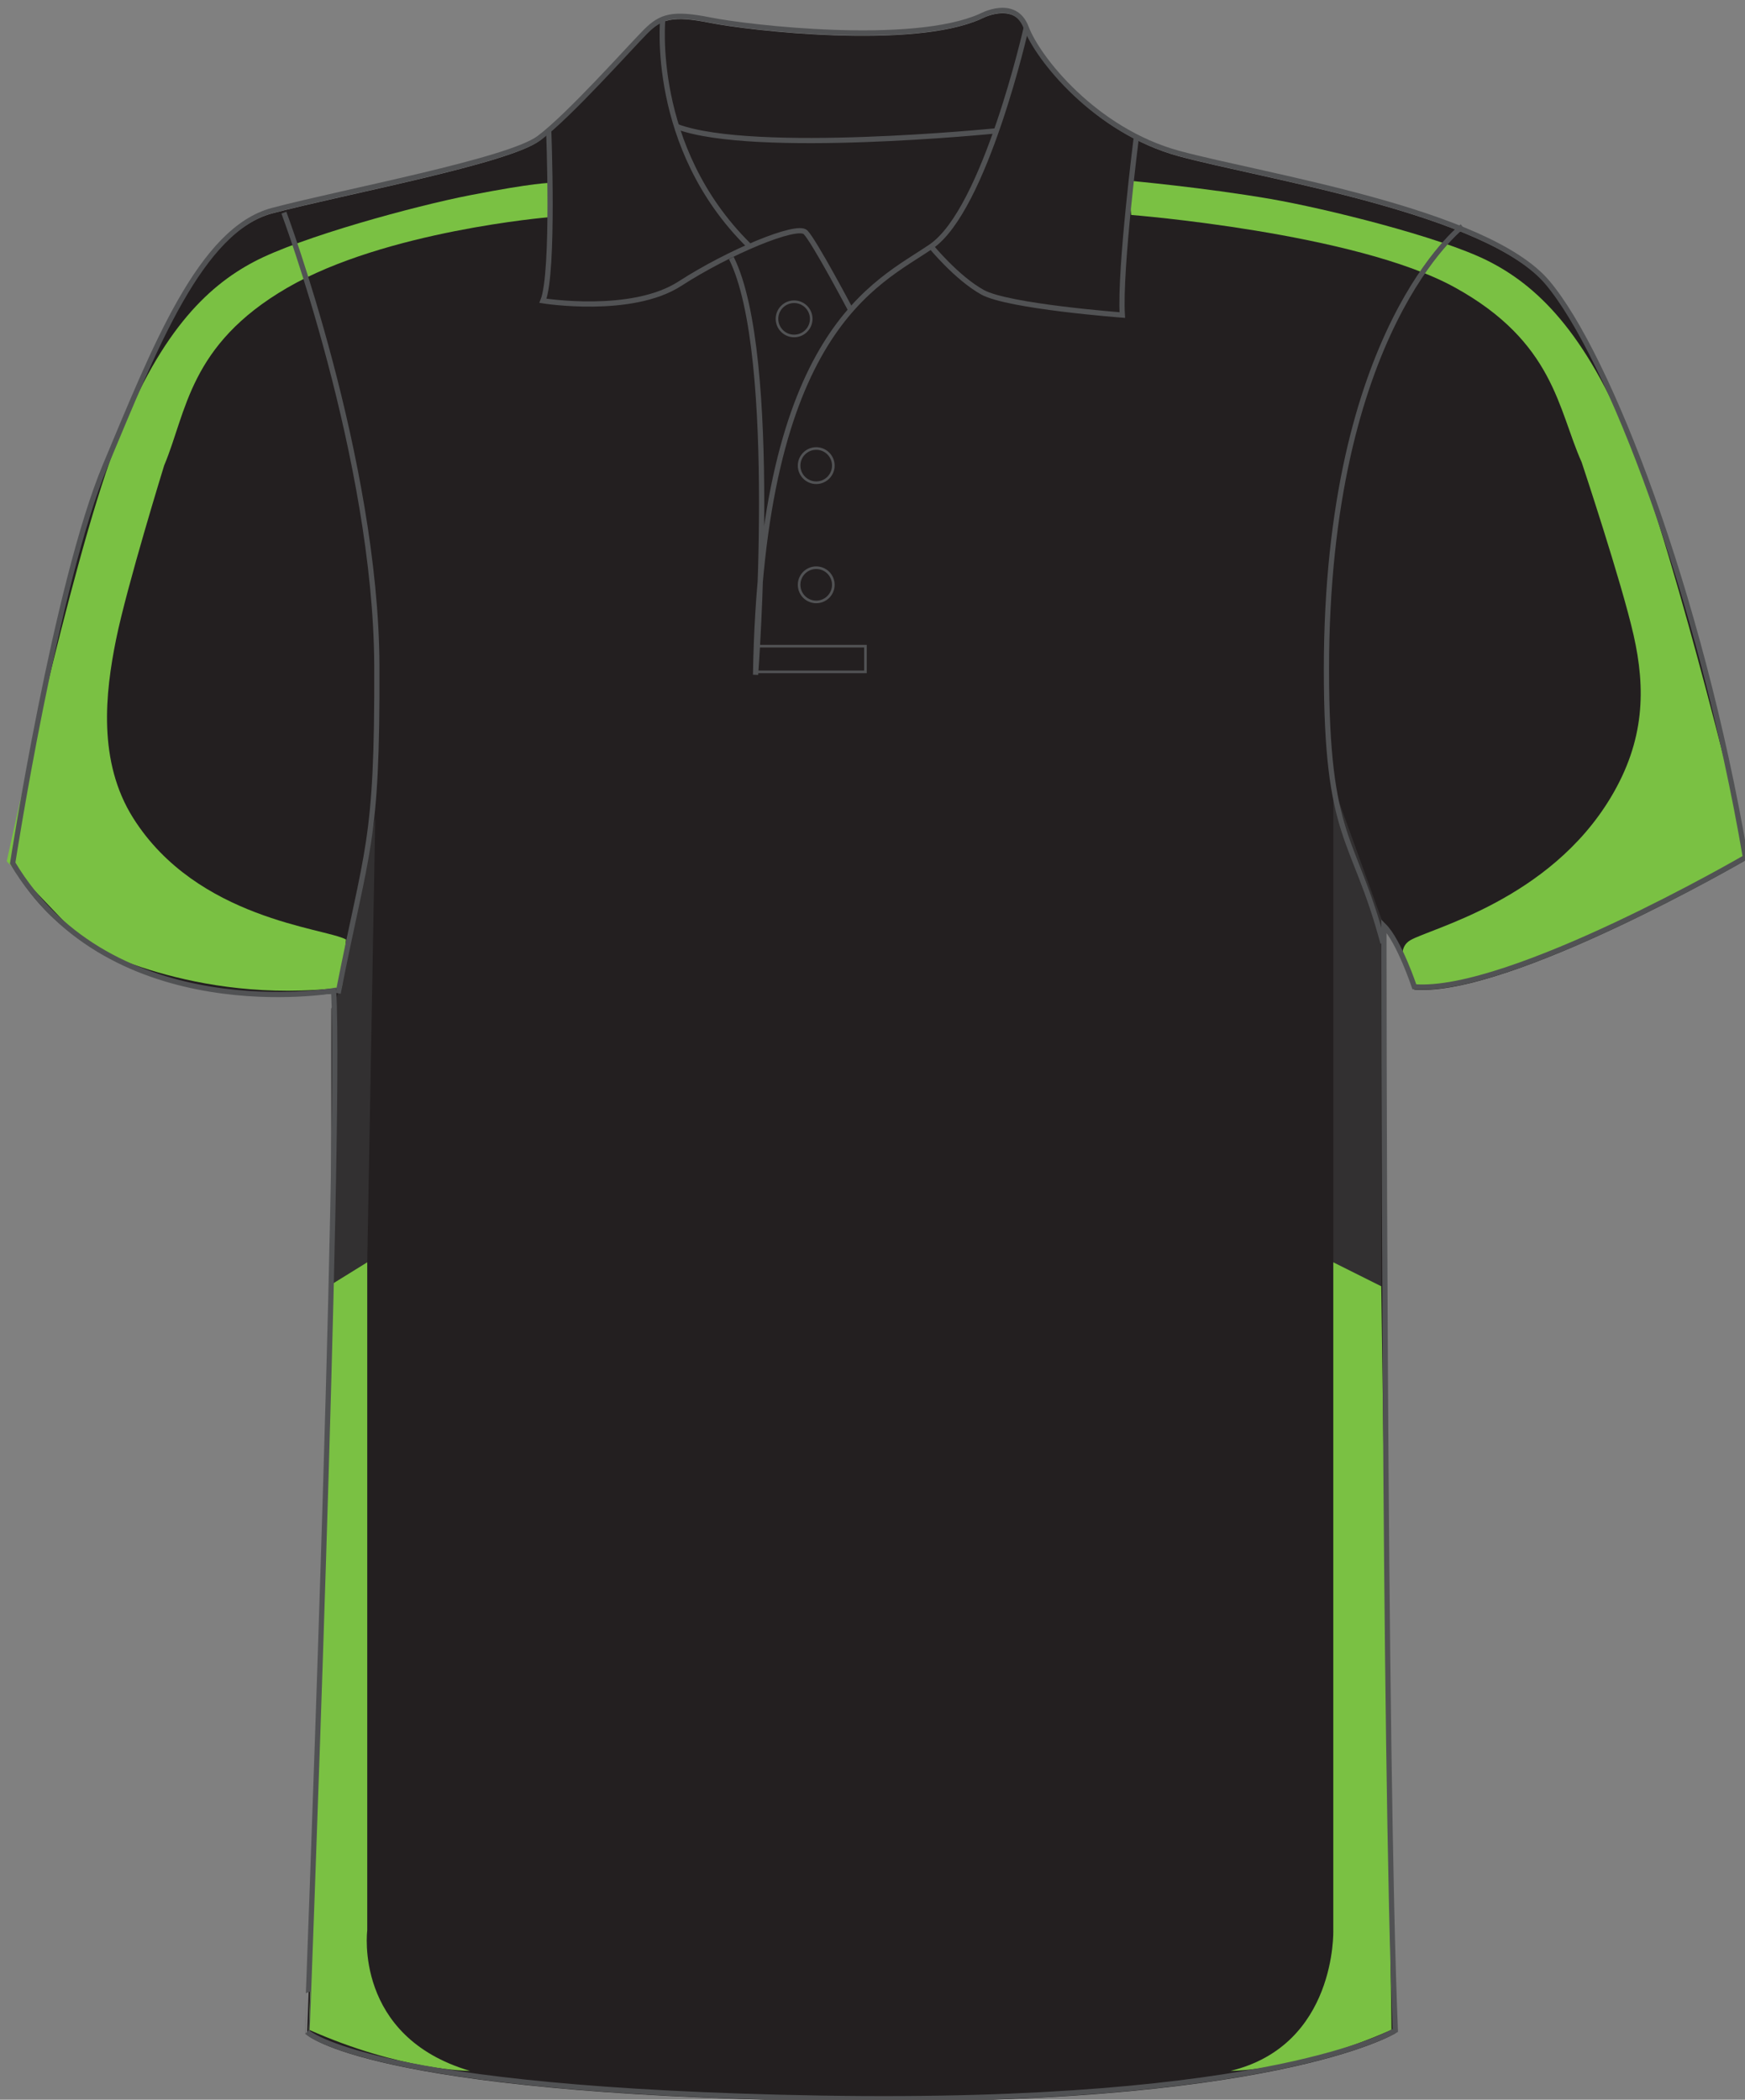 <svg xmlns="http://www.w3.org/2000/svg" xmlns:xlink="http://www.w3.org/1999/xlink" version="1.1" id="layer_1" x="0px" y="0px" width="667.699px" height="803.275px" viewbox="0 0 667.699 803.275" enable-background="new 0 0 667.699 803.275" xml:space="preserve" class="svg0" ><rect width="100%" height="100%" fill="#808080" stroke="none"/> <path id="primary" fill="#231F20" d="M127.673,380.068c0,0-90.705,9.76-122.819-48.789c0,0,16.53-107.006,35.456-152.144  c18.928-45.138,36.399-90.278,64.065-97.559c27.665-7.28,90.275-18.928,101.923-27.664c11.649-8.736,34.943-34.945,40.768-40.77  c5.826-5.826,10.196-7.285,24.753-4.37c14.56,2.914,77.174,10.195,103.382-1.456c0,0,13.104-7.28,17.473,4.367  c4.367,11.647,26.208,39.313,58.237,48.049c32.032,8.736,117.937,21.839,141.235,49.504  c23.301,27.667,58.246,117.942,75.717,219.864c0,0-90.275,52.416-126.677,49.503c0,0-5.827-17.471-11.652-23.295  c0,0,0,317.713,4.367,422.549c0,0-46.589,28.825-219.854,25.912c-173.272-2.912-196.569-25.334-196.569-25.334  S130.586,436.857,127.673,380.068z" class="primary"></path> <polyline fill="#323031" points="529.535,354.218 510.165,300.694 510.165,482.895 528.515,492.069 528.515,354.218 "></polyline> <polygon fill="#323031" points="129.379,379.997 143.579,312.927 140.521,482.895 126.757,491.415 126.757,385.896 "></polygon> <g id="secondary" class="secondary"> 	<path fill="#7AC143" d="M510.165,482.895v255.604c0,0,1.31,43.912-39.324,53.742c0,0,26.216,0,61.606-15.731l-3.934-284.439   L510.165,482.895z" class="secondary"></path> 	<path fill="#7AC143" d="M140.521,482.895v255.604c0,0-5.244,40.635,39.324,53.742c0,0-26.216,0-61.607-15.731l8.52-285.096   L140.521,482.895z" class="secondary"></path> 	<path fill="#7AC143" d="M605.196,176.824c-9.064-20.239-10.485-45.876-48.498-66.851c-38.016-20.972-123.872-27.744-123.872-27.744   l-0.873-13.107c0,0,28.838,2.621,54.182,6.99c20.678,3.565,64.664,14.419,83.017,23.595c18.352,9.176,37.354,26.652,55.053,70.564   c17.696,43.912,44.567,156.64,44.567,156.64l-20.317,12.452c0,0-76.683,40.635-106.829,38.667c0,0-9.831-13.763-1.967-18.351   c7.866-4.586,53.087-15.291,76.681-54.615c13.133-21.885,13.328-41.727,8.741-62.044   C620.491,222.702,605.196,176.824,605.196,176.824" class="secondary"></path> 	<path fill="#7AC143" d="M62.819,178.046c8.616-20.433,9.472-46.098,47.011-67.905c37.541-21.807,100.163-27.039,100.163-27.039   l0.582-13.125c0,0-5.708-0.177-30.947,4.752c-20.595,4.02-64.33,15.843-82.473,25.421c-18.145,9.579-36.759,27.47-53.481,71.763   C26.952,216.206,2.578,329.5,2.578,329.5l30.021,31.49c0,0,41.071,23.596,98.223,16.811l1.561-18.391   c-7.965-4.413-56.976-7.688-81.432-46.481c-13.611-21.589-10.684-47.85-6.546-68.264C48.543,224.251,62.819,178.046,62.819,178.046   " class="secondary"></path> </g> <g id="outline"> 	<path fill="none" stroke="#515254" stroke-miterlimit="10" d="M529.171,360.77c-11.14-41.726-21.628-38.542-21.628-104.643   c0-129.769,51.996-169.528,51.996-169.528" stroke-width="2px"></path> 	<path fill="none" stroke="#515254" stroke-miterlimit="10" d="M129.379,379.997c11.009-56.135,15.073-56.583,14.815-125.268   c-0.297-79.133-35.569-173.374-35.569-173.374" stroke-width="2px"></path> 	<path fill="none" stroke="#FFFFFF" stroke-miterlimit="10" d="M525.535,298.528" stroke-width="2px"></path> 	<path fill="none" stroke="#515254" stroke-miterlimit="10" d="M380.842,50.09c0,0-92.278,9.284-121.763-1.636" stroke-width="2px"></path> 	<path fill="none" stroke="#515254" stroke-miterlimit="10" d="M127.673,378.976c0,0-84.806,14.785-122.819-48.789   c0,0,16.53-107.005,35.456-152.144c18.928-45.139,36.399-90.277,64.065-97.558c27.665-7.28,90.275-18.927,101.923-27.664   c11.649-8.736,34.943-34.944,40.768-40.771c5.826-5.824,10.196-7.283,24.753-4.369c14.56,2.913,77.174,10.196,103.382-1.455   c0,0,13.104-7.28,17.473,4.367c4.367,11.647,26.208,39.312,58.237,48.049c32.032,8.736,117.937,21.839,141.235,49.504   c23.301,27.667,58.246,117.942,75.717,219.862c0,0-90.275,52.417-126.677,49.504c0,0-5.827-17.471-11.652-23.295   c0,0,0,317.713,4.367,422.548c0,0-46.589,28.826-219.854,25.913c-173.272-2.912-196.569-25.331-196.569-25.331   S130.586,435.768,127.673,378.976z" stroke-width="2px"></path> 	<path fill="none" stroke="#515254" stroke-miterlimit="10" d="M209.938,49.546c0,0,2.183,54.601-2.184,65.522   c0,0,33.854,5.459,52.418-6.554c18.563-12.012,44.773-22.932,48.049-19.655c3.276,3.275,17.123,29.417,17.123,29.417" stroke-width="2px"></path> 	<path fill="none" stroke="#515254" stroke-miterlimit="10" d="M286.379,93.772c-37.938-37.541-32.761-86.816-32.761-86.816" stroke-width="2px"></path> 	<path fill="none" stroke="#515254" stroke-miterlimit="10" d="M392.675,10.592c0,0-15.658,69.53-36.405,83.726   c-20.747,14.195-64.976,31.669-67.16,163.805c0,0,9.282-122.308-9.283-159.437" stroke-width="2px"></path> 	<path fill="none" stroke="#515254" stroke-miterlimit="10" d="M434.896,51.729c0,0-6.556,51.326-5.462,68.798   c0,0-43.682-3.277-53.51-8.735c-9.828-5.46-19.656-17.473-19.656-17.473" stroke-width="2px"></path> 	<path fill="none" stroke="#515254" stroke-miterlimit="10" d="M279.827,98.686" stroke-width="2px"></path> 	<polyline fill="none" stroke="#515254" stroke-miterlimit="10" points="289.084,257.031 331.153,257.031 331.153,247.204    289.656,247.204  "></polyline> 	<circle fill="none" stroke="#515254" stroke-miterlimit="10" cx="312.314" cy="223.728" r="6.547"></circle> 	<circle fill="none" stroke="#515254" stroke-miterlimit="10" cx="312.314" cy="178.127" r="6.547"></circle> 	<circle fill="none" stroke="#515254" stroke-miterlimit="10" cx="303.853" cy="121.98" r="6.548"></circle> </g> </svg>